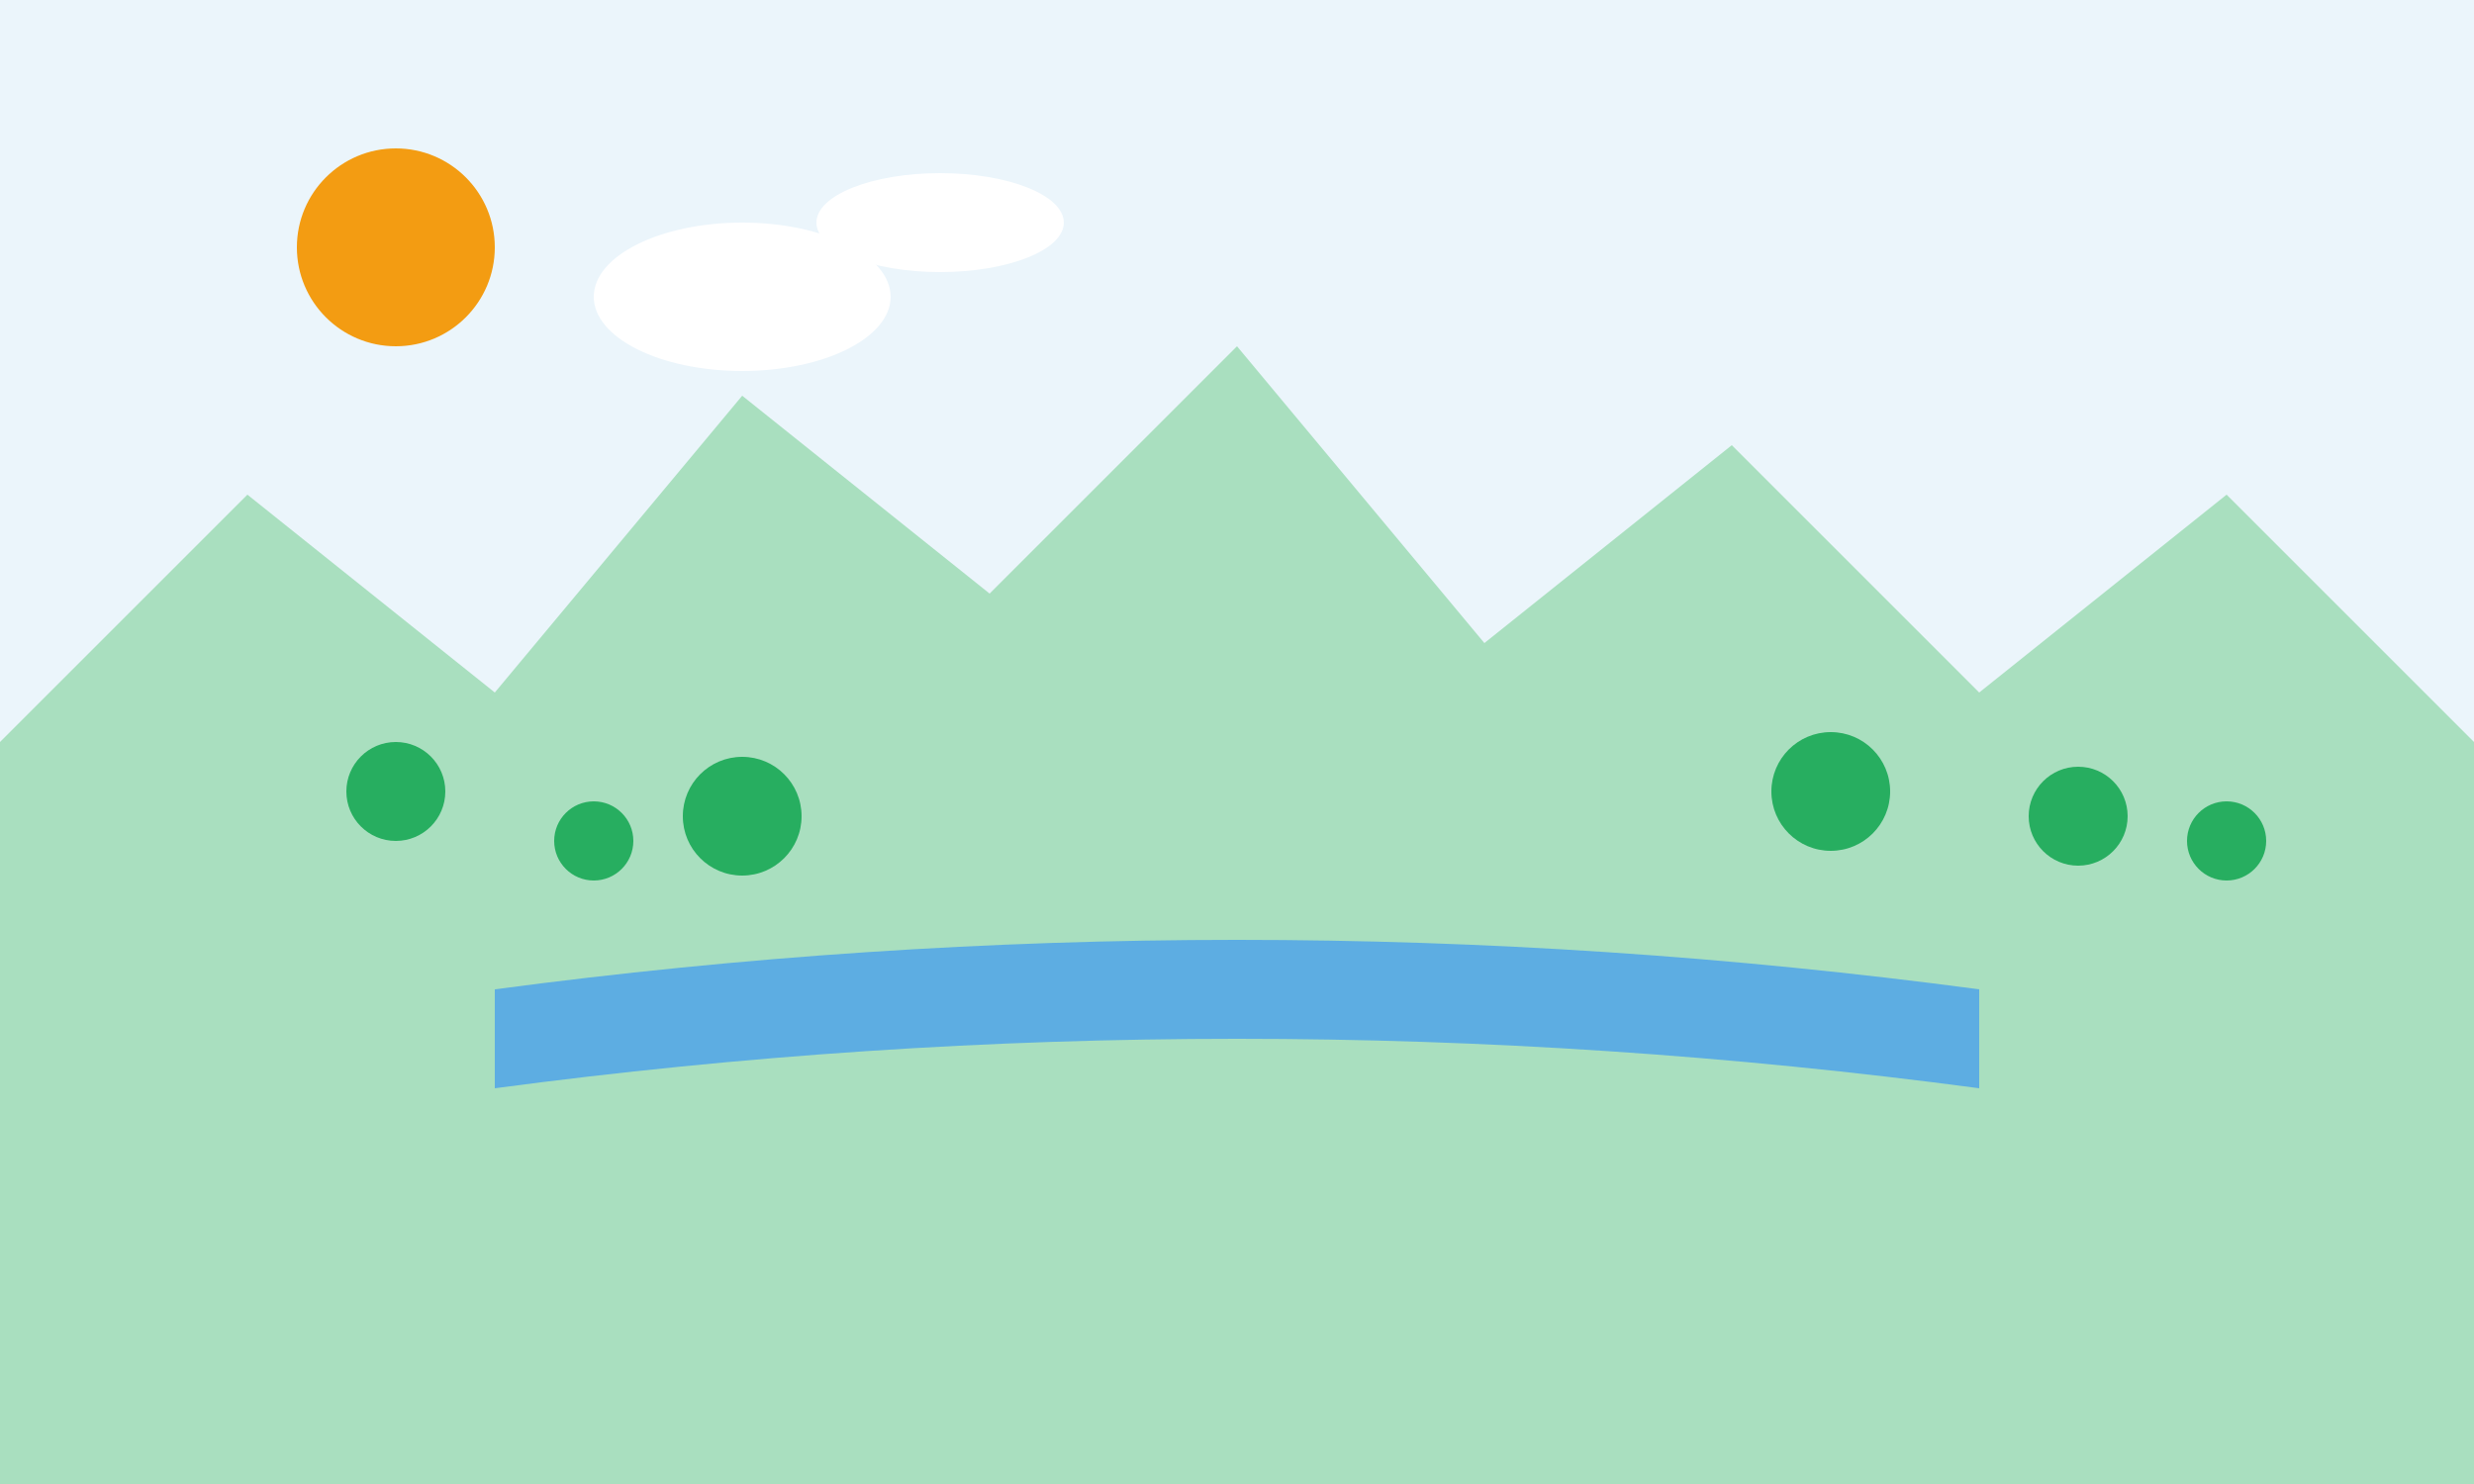 <svg viewBox="0 0 500 300" xmlns="http://www.w3.org/2000/svg">
    <rect width="500" height="300" fill="#EBF5FB"/>
    <!-- Mountains -->
    <path d="M0,150 L50,100 L100,140 L150,80 L200,120 L250,70 L300,130 L350,90 L400,140 L450,100 L500,150 L500,300 L0,300 Z" fill="#A9DFBF"/>
    <!-- Lake -->
    <path d="M100,200 Q250,180 400,200 L400,220 Q250,200 100,220 Z" fill="#5DADE2"/>
    <!-- Trees -->
    <circle cx="80" cy="160" r="10" fill="#27AE60"/>
    <circle cx="120" cy="170" r="8" fill="#27AE60"/>
    <circle cx="150" cy="165" r="12" fill="#27AE60"/>
    <circle cx="420" cy="165" r="10" fill="#27AE60"/>
    <circle cx="450" cy="170" r="8" fill="#27AE60"/>
    <circle cx="370" cy="160" r="12" fill="#27AE60"/>
    <!-- Sky Elements -->
    <circle cx="80" cy="50" r="20" fill="#F39C12"/>
    <ellipse cx="150" cy="60" rx="30" ry="15" fill="white"/>
    <ellipse cx="190" cy="45" rx="25" ry="10" fill="white"/>
</svg>